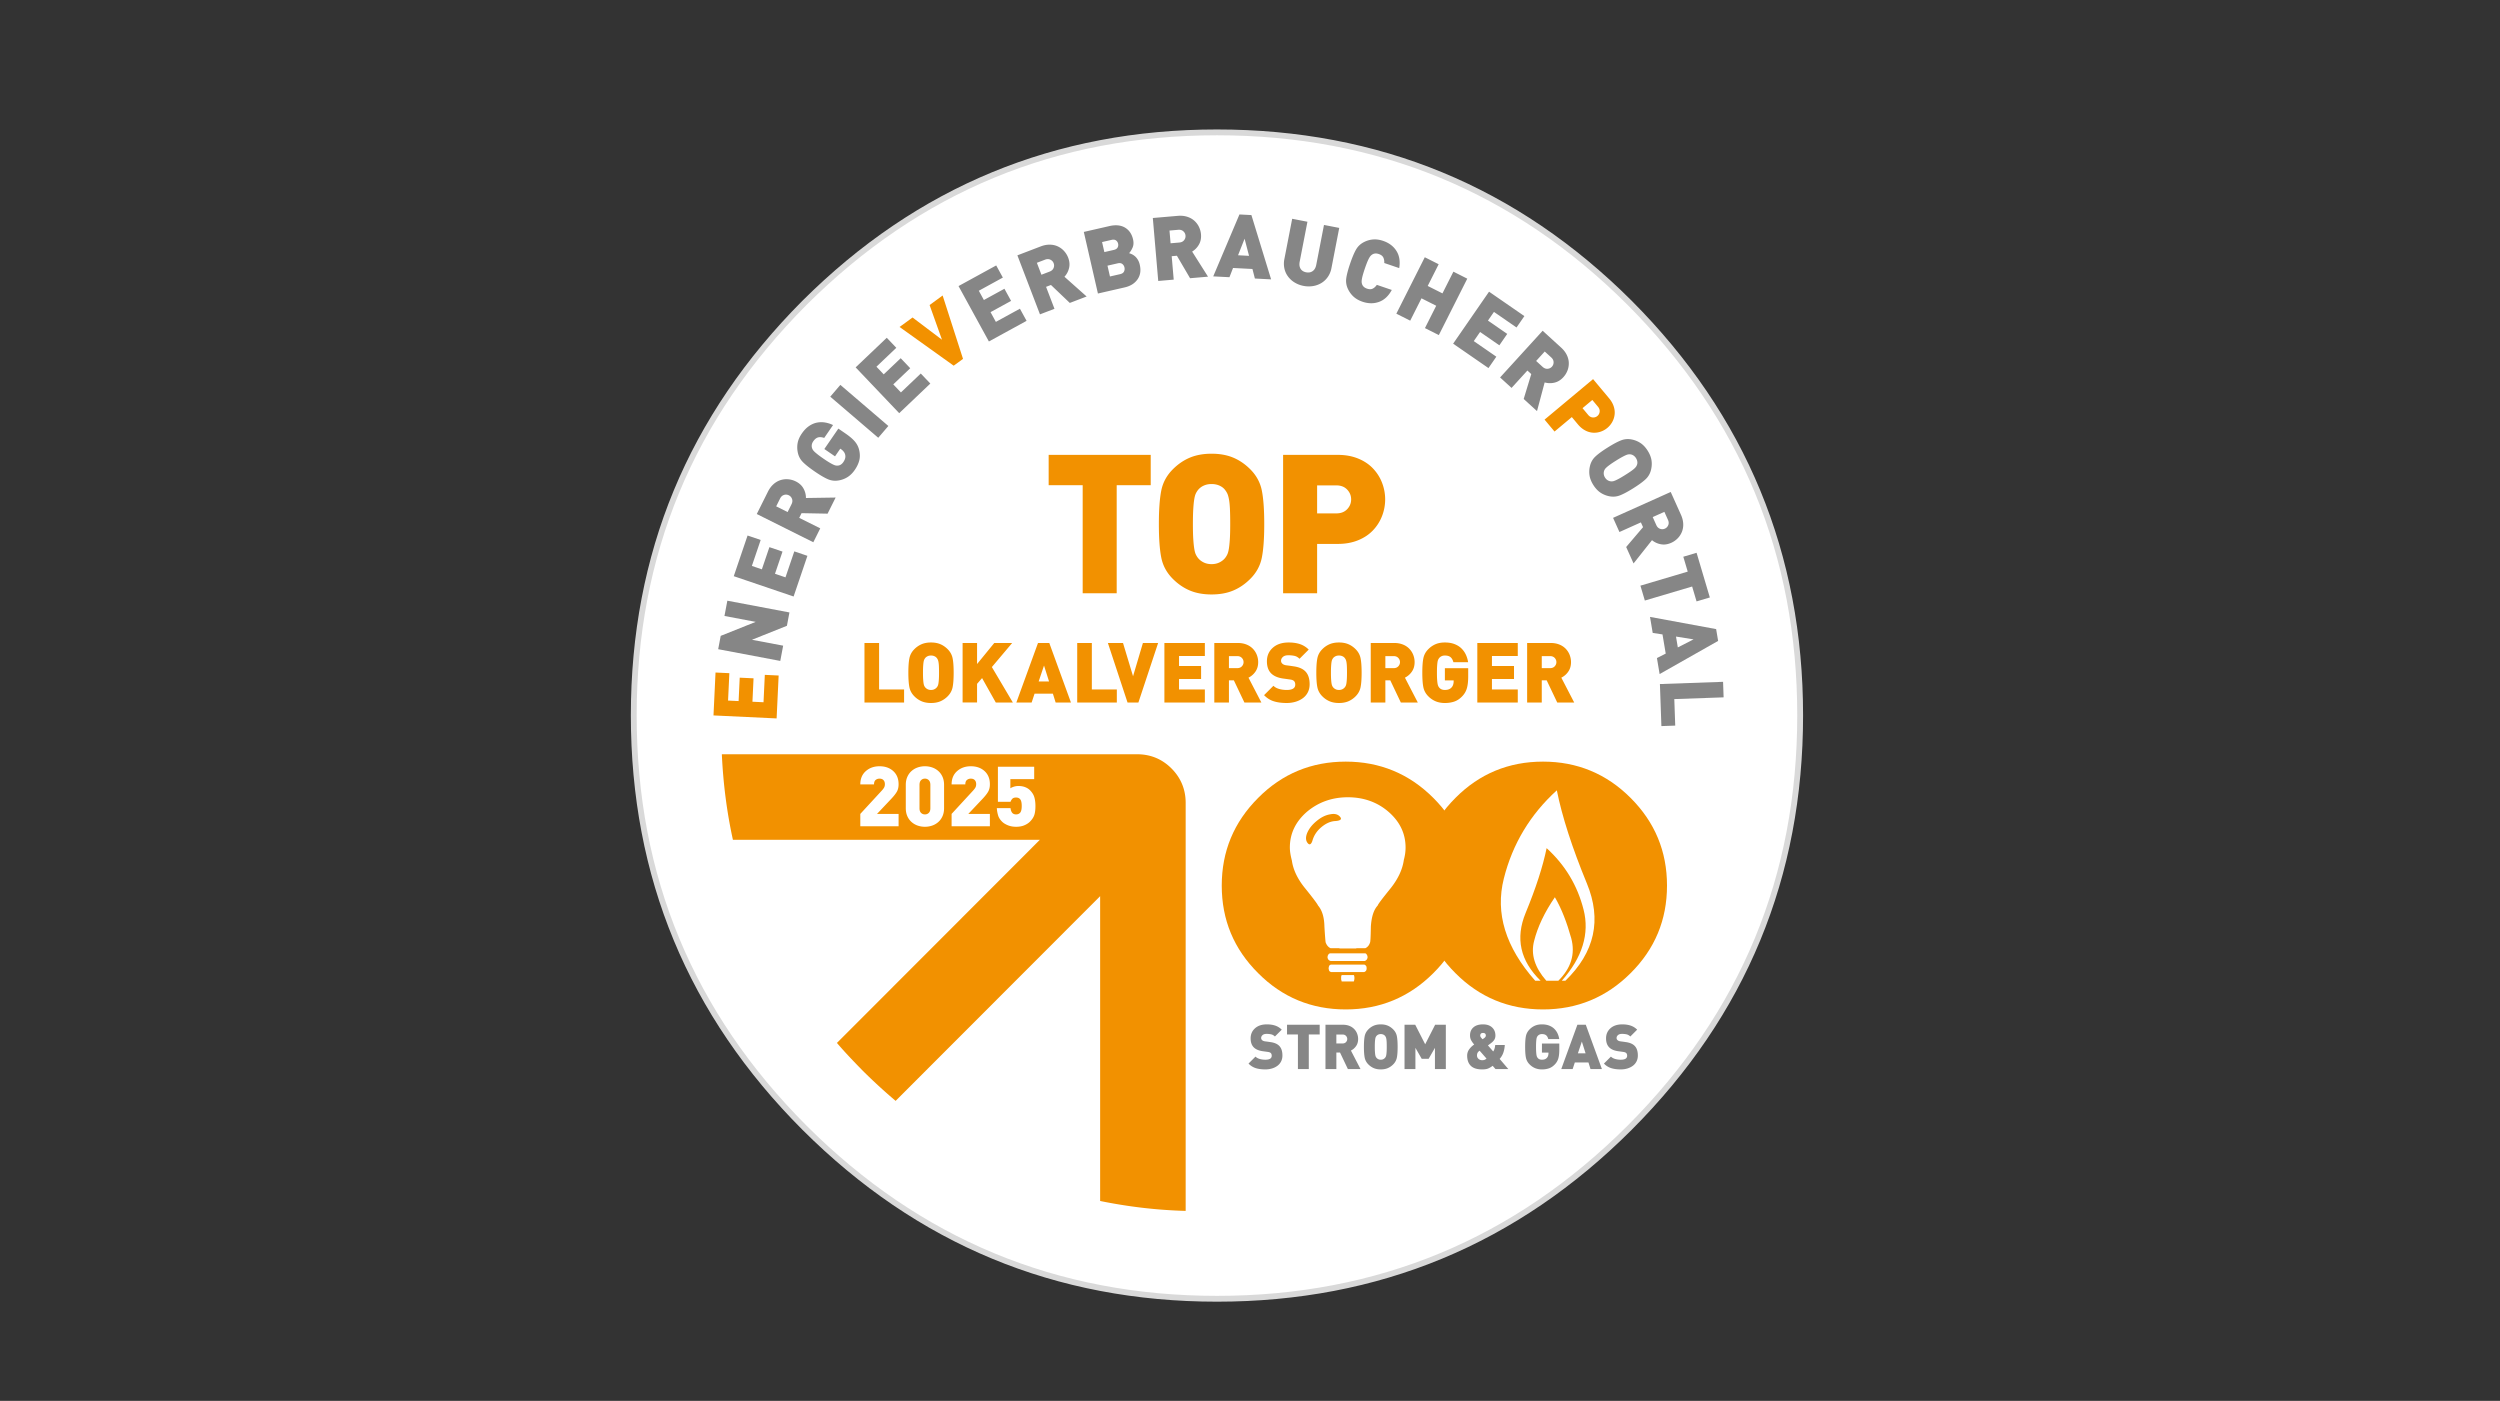 <?xml version="1.0" encoding="UTF-8"?>
<svg xmlns="http://www.w3.org/2000/svg" data-name="Ebene 1" viewBox="0 0 580 325">
  <rect x="0" y="0" width="580" height="325" fill="#333333" stroke="none"/>
  <path fill="#fff" d="M378.084 70.264c-26.428-26.383-58.36-39.553-95.748-39.553-37.343 0-69.228 13.17-95.702 39.553-26.384 26.474-39.6 58.36-39.6 95.703 0 37.388 13.216 69.23 39.6 95.657 26.474 26.43 58.359 39.69 95.702 39.69 37.389 0 69.32-13.26 95.748-39.69 26.384-26.428 39.553-58.269 39.553-95.657 0-37.343-13.17-69.229-39.553-95.703"></path>
  <path fill="none" stroke="#d9d9d9" stroke-linecap="round" stroke-linejoin="round" stroke-width="1.353" d="M378.084 70.264c-26.428-26.383-58.36-39.553-95.748-39.553-37.343 0-69.228 13.17-95.702 39.553-26.384 26.474-39.6 58.36-39.6 95.703 0 37.388 13.216 69.23 39.6 95.657 26.474 26.43 58.359 39.69 95.702 39.69 37.389 0 69.32-13.26 95.748-39.69 26.384-26.428 39.553-58.269 39.553-95.657 0-37.343-13.17-69.229-39.553-95.703"></path>
  <path fill="#f29100" d="M167.466 174.987c.316 6.855 1.173 13.485 2.57 19.844h71.214l-47.085 47.13c1.85 2.166 3.834 4.238 5.864 6.314a127.188 127.188 0 0 0 7.757 7.127l47.446-47.492v70.718c6.404 1.308 13.033 2.12 19.843 2.3v-94.666c0-3.068-1.082-5.772-3.292-7.983-2.164-2.164-4.826-3.292-7.983-3.292h-96.334ZM200.557 162.98v-13.808h3.394v10.783h5.799v3.025h-9.193Zm20.45-3.549c-.162.802-.546 1.506-1.154 2.114a5.275 5.275 0 0 1-1.706 1.164c-.62.258-1.338.387-2.153.387s-1.532-.129-2.153-.387a5.271 5.271 0 0 1-1.706-1.164c-.608-.608-.993-1.312-1.154-2.114-.162-.801-.243-1.92-.243-3.355s.081-2.553.243-3.355c.161-.801.546-1.506 1.154-2.114a5.283 5.283 0 0 1 1.706-1.163c.621-.259 1.338-.388 2.153-.388s1.532.13 2.153.388c.62.258 1.189.646 1.706 1.163.608.608.992 1.313 1.154 2.114.162.802.243 1.92.243 3.355s-.081 2.554-.243 3.355Zm-3.18-4.877a7.25 7.25 0 0 0-.097-.95 2.582 2.582 0 0 0-.155-.553 1.822 1.822 0 0 0-.223-.369 1.358 1.358 0 0 0-.553-.436 1.91 1.91 0 0 0-.805-.165c-.298 0-.562.055-.795.165-.233.11-.42.255-.563.436-.09.117-.164.24-.223.369-.058.13-.106.31-.145.543-.039.233-.071.55-.097.95-.026.401-.039.912-.039 1.532s.013 1.125.039 1.513c.026.388.058.701.097.94.039.24.087.424.145.553a1.621 1.621 0 0 0 .785.814c.234.117.498.175.796.175.297 0 .562-.058.795-.174a1.618 1.618 0 0 0 .786-.815c.058-.129.106-.31.145-.543.039-.233.07-.546.097-.94.026-.395.039-.902.039-1.523s-.01-1.128-.03-1.522ZM231.022 162.98l-3.18-5.663-1.164 1.338v4.325h-3.355v-13.808h3.355v4.887l3.995-4.887h4.15l-4.712 5.585 4.868 8.223h-3.957Zm13.886 0-.64-2.056h-4.247l-.68 2.056h-3.548l5.023-13.808h2.618l5.023 13.808h-3.55Zm-2.696-8.572-1.241 3.685h2.405l-1.164-3.685ZM249.913 162.98v-13.808h3.393v10.783h5.799v3.025h-9.192Zm14.195 0h-2.521l-4.557-13.808h3.51l2.327 7.719 2.288-7.719h3.53l-4.577 13.808ZM270.14 162.98v-13.808h9.387v3.026h-5.993v2.307h5.12v3.026h-5.12v2.424h5.993v3.025h-9.386Zm18.56 0-2.444-5.14h-1.144v5.14h-3.394v-13.808h5.469c.737 0 1.403.12 1.997.359a4.2 4.2 0 0 1 1.494.989c.4.42.704.899.911 1.435.207.537.31 1.09.31 1.658 0 .867-.216 1.607-.65 2.22a4.209 4.209 0 0 1-1.6 1.387l2.987 5.76H288.7Zm-.592-10.346c-.265-.278-.624-.417-1.076-.417h-1.92v2.792h1.92c.452 0 .811-.138 1.076-.416.265-.278.398-.605.398-.98s-.133-.701-.398-.98ZM303.427 160.595a3.83 3.83 0 0 1-1.144 1.367c-.492.368-1.06.65-1.707.844a7.189 7.189 0 0 1-2.075.29c-1.138 0-2.13-.132-2.977-.397s-1.6-.74-2.259-1.425l2.172-2.173c.336.337.779.582 1.329.737.549.156 1.134.233 1.755.233 1.318 0 1.978-.414 1.978-1.241 0-.35-.091-.62-.272-.815-.194-.193-.498-.316-.911-.368l-.815-.116-.853-.117c-1.229-.18-2.153-.588-2.773-1.222-.634-.659-.95-1.583-.95-2.773 0-1.28.455-2.327 1.367-3.141.911-.815 2.136-1.222 3.675-1.222 1.008 0 1.89.13 2.647.388a5.18 5.18 0 0 1 2.007 1.26l-2.133 2.133c-.35-.349-.73-.572-1.144-.669a6.533 6.533 0 0 0-1.474-.145c-.543 0-.957.13-1.242.388-.284.259-.426.556-.426.892 0 .246.09.459.271.64.22.22.537.356.95.407l.757.097.911.136c1.216.168 2.12.55 2.715 1.144.686.672 1.028 1.68 1.028 3.025 0 .686-.135 1.3-.407 1.843Zm12.227-1.164c-.162.802-.546 1.506-1.154 2.114a5.275 5.275 0 0 1-1.706 1.164c-.62.258-1.338.387-2.153.387s-1.532-.129-2.153-.387a5.271 5.271 0 0 1-1.706-1.164c-.608-.608-.993-1.312-1.154-2.114-.162-.801-.243-1.92-.243-3.355s.081-2.553.243-3.355c.161-.801.546-1.506 1.154-2.114a5.283 5.283 0 0 1 1.706-1.163c.621-.259 1.338-.388 2.153-.388s1.532.13 2.153.388c.62.258 1.189.646 1.706 1.163.608.608.992 1.313 1.154 2.114.162.802.243 1.92.243 3.355s-.081 2.554-.243 3.355Zm-3.18-4.877a7.25 7.25 0 0 0-.097-.95 2.582 2.582 0 0 0-.155-.553 1.822 1.822 0 0 0-.223-.369 1.358 1.358 0 0 0-.553-.436 1.91 1.91 0 0 0-.805-.165c-.298 0-.562.055-.795.165-.233.11-.42.255-.563.436-.09.117-.164.24-.223.369-.058.13-.106.31-.145.543-.039.233-.071.55-.097.95-.026.401-.039.912-.039 1.532s.013 1.125.039 1.513c.026.388.058.701.097.94.039.24.087.424.145.553a1.621 1.621 0 0 0 .785.814c.234.117.498.175.796.175.297 0 .562-.058.795-.174a1.618 1.618 0 0 0 .786-.815c.058-.129.106-.31.145-.543.039-.233.07-.546.097-.94.026-.395.039-.902.039-1.523s-.01-1.128-.03-1.522Zm12.518 8.426-2.444-5.14h-1.144v5.14h-3.394v-13.808h5.47c.736 0 1.402.12 1.997.359a4.2 4.2 0 0 1 1.493.989c.4.42.705.899.911 1.435.207.537.31 1.09.31 1.658 0 .867-.216 1.607-.649 2.22a4.209 4.209 0 0 1-1.6 1.387l2.987 5.76h-3.937Zm-.592-10.346c-.265-.278-.624-.417-1.076-.417h-1.92v2.792h1.92c.452 0 .811-.138 1.076-.416.265-.278.398-.605.398-.98s-.133-.701-.398-.98Zm15.912 7.059a4.384 4.384 0 0 1-1.086 1.852c-.556.582-1.16.986-1.813 1.212-.653.226-1.387.34-2.201.34-.789 0-1.497-.13-2.124-.388a5.239 5.239 0 0 1-1.716-1.164c-.608-.608-.992-1.312-1.154-2.114-.162-.801-.242-1.92-.242-3.355s.08-2.553.242-3.355c.162-.801.546-1.506 1.154-2.114a5.314 5.314 0 0 1 1.697-1.163c.614-.259 1.328-.388 2.143-.388.853 0 1.603.126 2.25.378.646.252 1.186.595 1.619 1.028a4.94 4.94 0 0 1 1.018 1.464c.246.543.414 1.112.504 1.707h-3.413c-.142-.53-.365-.922-.669-1.174-.304-.252-.74-.378-1.309-.378-.298 0-.56.055-.785.165-.227.11-.411.255-.553.436-.09.117-.165.24-.223.369a2.29 2.29 0 0 0-.146.543c-.038.233-.07.55-.097.95-.026.401-.038.912-.038 1.532s.012 1.128.038 1.522c.026.395.059.712.097.95.04.24.088.427.146.563.058.136.132.262.223.378.297.388.743.582 1.338.582.672 0 1.176-.18 1.513-.543.18-.18.313-.4.397-.66.084-.258.126-.53.126-.814v-.194h-2.036v-2.831h5.41v1.92c0 1.125-.103 2.04-.31 2.744Zm2.424 3.287v-13.808h9.387v3.026h-5.993v2.307h5.12v3.026h-5.12v2.424h5.993v3.025h-9.387Zm18.54 0-2.444-5.14h-1.144v5.14h-3.394v-13.808h5.47c.736 0 1.402.12 1.997.359a4.2 4.2 0 0 1 1.493.989c.4.42.705.899.912 1.435.206.537.31 1.09.31 1.658 0 .867-.217 1.607-.65 2.22a4.21 4.21 0 0 1-1.6 1.387l2.987 5.76h-3.937Zm-.592-10.346c-.265-.278-.623-.417-1.076-.417h-1.92v2.792h1.92c.453 0 .811-.138 1.076-.416.265-.278.398-.605.398-.98s-.133-.701-.398-.98ZM259.073 112.568v25.075h-7.892v-25.075h-7.893v-7.036h23.678v7.036h-7.893Zm33.667 16.822c-.376 1.865-1.27 3.503-2.683 4.916-1.203 1.203-2.526 2.105-3.97 2.706-1.442.602-3.111.902-5.005.902-1.895 0-3.563-.3-5.006-.902-1.444-.601-2.767-1.503-3.97-2.706-1.413-1.413-2.307-3.051-2.683-4.916-.376-1.864-.564-4.465-.564-7.802 0-3.338.188-5.938.564-7.803.376-1.864 1.27-3.502 2.684-4.916 1.202-1.202 2.525-2.104 3.969-2.706 1.443-.6 3.111-.902 5.006-.902 1.894 0 3.563.301 5.006.902 1.443.602 2.766 1.504 3.969 2.706 1.413 1.414 2.307 3.052 2.683 4.916.376 1.865.564 4.465.564 7.803 0 3.337-.188 5.938-.564 7.802Zm-7.396-11.343c-.045-.917-.12-1.653-.226-2.21-.106-.556-.225-.984-.36-1.285a4.24 4.24 0 0 0-.52-.857c-.3-.42-.729-.759-1.285-1.015-.556-.255-1.18-.383-1.871-.383-.692 0-1.308.128-1.85.383a3.568 3.568 0 0 0-1.307 1.015c-.211.27-.384.557-.519.857-.135.3-.248.722-.338 1.263s-.166 1.278-.226 2.21c-.06.932-.09 2.12-.09 3.563s.03 2.615.09 3.517c.06.902.136 1.632.226 2.188.09.556.203.985.338 1.285.135.301.308.586.519.857.33.421.766.767 1.308 1.037.54.271 1.157.406 1.849.406.69 0 1.308-.135 1.849-.406s.976-.616 1.308-1.037c.21-.27.383-.556.518-.857.136-.3.248-.721.339-1.263.09-.54.164-1.27.225-2.187.06-.917.09-2.097.09-3.54s-.022-2.623-.067-3.54ZM320.636 119.716a10.013 10.013 0 0 1-2.12 3.337c-.932.978-2.09 1.744-3.473 2.3-1.383.557-2.931.835-4.645.835h-4.826v11.455h-7.892v-32.111h12.718c1.714 0 3.262.278 4.645.834 1.383.557 2.54 1.324 3.473 2.3.932.978 1.639 2.09 2.12 3.338.48 1.248.722 2.533.722 3.856s-.241 2.609-.722 3.856Zm-8.096-6.134c-.616-.646-1.45-.97-2.503-.97h-4.465v6.495h4.465c1.052 0 1.887-.323 2.503-.97.616-.646.925-1.405.925-2.277 0-.872-.309-1.63-.925-2.278ZM180.174 166.674l-14.644-.694.471-9.954 3.209.152-.301 6.355 2.447.116.258-5.43 3.208.152-.257 5.43 2.571.121.301-6.355 3.208.152-.471 9.955z"></path>
  <path fill="#868686" d="m182.565 145.181-8.115 3.245 7.243 1.368-.669 3.541-14.405-2.722.585-3.095 8.115-3.245-7.244-1.368.669-3.541 14.406 2.722-.585 3.095zM184.116 138.389l-13.882-4.713 3.204-9.436 3.041 1.033-2.045 6.024 2.32.788 1.748-5.147 3.041 1.032-1.747 5.147 2.437.828 2.045-6.025 3.042 1.033-3.204 9.436zM192 119.17l-6.04-.116-.543 1.087 4.882 2.437-1.61 3.224-13.116-6.549 2.593-5.195c.35-.7.78-1.275 1.288-1.727a4.458 4.458 0 0 1 1.648-.95 4.576 4.576 0 0 1 1.796-.185 4.86 4.86 0 0 1 1.722.492c.823.41 1.423.968 1.801 1.67a4.47 4.47 0 0 1 .559 2.178l6.887-.106-1.867 3.74Zm-10.108-4.345c-.39.12-.692.395-.907.825l-.91 1.824 2.652 1.324.91-1.824c.215-.43.254-.836.115-1.22a1.458 1.458 0 0 0-.742-.842 1.46 1.46 0 0 0-1.118-.087ZM198.394 102.512c.492.605.815 1.293.968 2.064.175.836.165 1.608-.03 2.315-.194.708-.536 1.418-1.025 2.13-.475.691-1.013 1.233-1.616 1.626a5.563 5.563 0 0 1-2.05.803c-.898.166-1.745.08-2.544-.261-.799-.34-1.826-.942-3.082-1.805-1.256-.863-2.186-1.605-2.79-2.229-.605-.623-.99-1.383-1.157-2.28a5.642 5.642 0 0 1 .002-2.185c.143-.693.46-1.396.949-2.109.513-.746 1.074-1.327 1.683-1.741.61-.414 1.234-.68 1.873-.8a5.248 5.248 0 0 1 1.893-.01 6.906 6.906 0 0 1 1.797.584l-2.052 2.987c-.55-.193-1.026-.233-1.429-.12-.403.115-.776.421-1.118.919-.178.26-.288.523-.327.786-.04.265-.024.513.05.747.047.149.11.288.188.416.078.129.207.28.387.454.18.174.439.393.774.656.335.264.774.582 1.317.955.543.373.995.667 1.356.881.36.215.657.377.89.486.233.11.426.18.58.211.153.031.308.042.464.032.518-.027.956-.3 1.314-.82.404-.59.549-1.14.434-1.651a1.73 1.73 0 0 0-.338-.744 2.78 2.78 0 0 0-.637-.6l-.17-.117-1.224 1.782-2.478-1.702 3.253-4.735 1.68 1.154c.984.676 1.723 1.317 2.215 1.921ZM203.755 101.563l-11.136-9.533 2.343-2.738 11.137 9.534-2.344 2.737zM208.615 95.853l-10.105-10.62 7.219-6.87 2.214 2.327-4.609 4.386 1.689 1.775 3.938-3.747 2.214 2.327-3.938 3.747 1.774 1.864 4.609-4.385 2.215 2.327-7.22 6.869z"></path>
  <path fill="#f29100" d="m223.419 83.259-2.161 1.58-12.557-8.98 3.009-2.2 6.83 5.158-2.874-8.049 3.025-2.212 4.728 14.703z"></path>
  <path fill="#868686" d="m229.424 79.225-7.045-12.856 8.74-4.789 1.543 2.817-5.579 3.057 1.177 2.149 4.767-2.612 1.544 2.817-4.767 2.612 1.236 2.257 5.58-3.057 1.544 2.817-8.74 4.788zM248.195 70.281l-4.373-4.168-1.135.434 1.95 5.096-3.364 1.288-5.241-13.691 5.423-2.076c.73-.28 1.436-.414 2.116-.402.68.011 1.3.15 1.857.414.556.264 1.04.623 1.448 1.077.409.453.721.962.937 1.526.329.859.395 1.675.199 2.448a4.47 4.47 0 0 1-1.06 1.983l5.147 4.577-3.904 1.494Zm-4.513-10.034c-.368-.175-.777-.177-1.226-.005l-1.903.729 1.06 2.769 1.903-.729c.449-.172.752-.445.91-.822.157-.376.164-.75.022-1.122a1.46 1.46 0 0 0-.766-.82ZM263.897 64.824c-.66.932-1.645 1.549-2.956 1.85l-6.221 1.425-3.276-14.29 5.921-1.356c1.458-.334 2.668-.217 3.63.35.96.57 1.585 1.483 1.873 2.74.163.71.13 1.333-.099 1.871s-.501.978-.818 1.318c.245.085.474.176.687.275.213.1.437.249.673.448.236.2.454.463.656.79s.356.724.464 1.193c.303 1.324.125 2.453-.534 3.386Zm-4.99-9.05c-.252-.18-.6-.22-1.04-.12l-2.188.502.533 2.328 2.188-.502c.442-.1.737-.288.885-.562.149-.273.186-.57.113-.891a1.232 1.232 0 0 0-.49-.754Zm1.452 5.456c-.263-.193-.615-.24-1.056-.138l-2.368.543.575 2.508 2.368-.542c.441-.101.737-.3.888-.595a1.38 1.38 0 0 0 .106-.964 1.342 1.342 0 0 0-.513-.812ZM276.096 64.547l-3.053-5.214-1.21.104.468 5.437-3.59.309-1.257-14.607 5.785-.498c.78-.067 1.495-.001 2.146.198.65.199 1.207.502 1.67.91.461.408.827.887 1.094 1.435a4.86 4.86 0 0 1 .48 1.726c.078.916-.083 1.72-.486 2.408a4.468 4.468 0 0 1-1.566 1.613l3.684 5.82-4.165.36Zm-1.567-10.891c-.306-.27-.698-.384-1.177-.343l-2.031.175.254 2.954 2.031-.175c.479-.041.846-.22 1.1-.539.256-.318.366-.675.332-1.072a1.46 1.46 0 0 0-.51-1ZM291.134 64.617l-.566-2.214-4.503-.233-.832 2.143-3.763-.194 6.081-14.367 2.776.143 4.57 14.917-3.763-.195Zm-2.389-9.236-1.517 3.839 2.55.132-1.033-3.971ZM308.058 64.243a4.922 4.922 0 0 1-1.502 1.419 5.368 5.368 0 0 1-1.962.71 6.25 6.25 0 0 1-2.183-.046 6.162 6.162 0 0 1-2.032-.771 5.387 5.387 0 0 1-1.545-1.39 4.802 4.802 0 0 1-.853-1.875 5.371 5.371 0 0 1-.005-2.193l1.811-9.34 3.538.687-1.796 9.258c-.128.66-.06 1.208.206 1.644.265.436.694.712 1.287.827.593.115 1.1.021 1.523-.282.422-.302.697-.784.825-1.444l1.795-9.259 3.538.686-1.81 9.34a5.263 5.263 0 0 1-.835 2.03ZM319.951 70.03c-1.21.444-2.496.433-3.86-.032-.793-.27-1.46-.642-2.002-1.117a5.566 5.566 0 0 1-1.327-1.757c-.403-.818-.548-1.658-.436-2.52.112-.86.414-2.012.905-3.454.491-1.442.955-2.539 1.392-3.289.437-.75 1.065-1.327 1.884-1.73a5.576 5.576 0 0 1 2.123-.581c.719-.046 1.474.067 2.267.337 1.364.464 2.39 1.242 3.078 2.331.687 1.09.902 2.418.644 3.983l-3.469-1.182c.025-.499-.05-.927-.226-1.284s-.524-.624-1.043-.801c-.598-.204-1.113-.161-1.544.127-.131.086-.249.187-.354.303-.105.117-.22.284-.345.503-.125.218-.27.528-.436.928-.165.4-.352.906-.56 1.517a25.55 25.55 0 0 0-.479 1.533 8.675 8.675 0 0 0-.221 1.002 2.96 2.96 0 0 0-.037.618c.012.156.044.308.095.456.166.492.548.84 1.146 1.043.52.177.958.178 1.315.002.357-.175.678-.468.963-.879l3.47 1.182c-.752 1.397-1.733 2.318-2.943 2.761ZM330.589 76.118l2.614-5.185-3.419-1.724-2.614 5.185-3.218-1.622 6.6-13.091 3.217 1.622-2.539 5.038 3.419 1.724 2.54-5.038 3.218 1.622-6.6 13.091-3.218-1.622zM337.126 79.732l8.333-12.061 8.199 5.665-1.826 2.642-5.234-3.616-1.393 2.015 4.472 3.09-1.826 2.643-4.472-3.09-1.463 2.117 5.234 3.617-1.826 2.643-8.198-5.665zM353.496 92.563l1.758-5.78-.897-.819-3.676 4.033-2.663-2.427 9.875-10.835 4.291 3.911c.579.527 1.015 1.097 1.311 1.71.296.613.45 1.228.465 1.844.013.616-.09 1.21-.311 1.778a4.859 4.859 0 0 1-.943 1.523c-.62.68-1.319 1.106-2.098 1.278a4.47 4.47 0 0 1-2.247-.056l-1.775 6.655-3.09-2.815Zm6.936-8.542c-.01-.408-.192-.773-.547-1.097l-1.506-1.373-1.997 2.191 1.506 1.374c.355.323.736.47 1.143.442.406-.029.744-.19 1.012-.484a1.46 1.46 0 0 0 .389-1.053Z"></path>
  <path fill="#f29100" d="M371.34 100.15a4.57 4.57 0 0 1-1.79.234 4.45 4.45 0 0 1-1.821-.544c-.6-.322-1.15-.783-1.652-1.383l-1.412-1.692-4.015 3.353-2.31-2.766 11.254-9.397 3.721 4.457c.502.6.857 1.225 1.067 1.872.21.648.28 1.278.21 1.89a4.578 4.578 0 0 1-.549 1.72 4.861 4.861 0 0 1-2.702 2.256Zm-.219-4.631c.046-.406-.085-.793-.393-1.161l-1.306-1.565-2.276 1.9 1.307 1.565c.307.369.665.567 1.072.594.407.026.763-.088 1.069-.343a1.46 1.46 0 0 0 .527-.99Z"></path>
  <path fill="#868686" d="M375.773 114.947c-.813.307-1.663.359-2.553.155a5.602 5.602 0 0 1-2.01-.878c-.582-.412-1.104-.984-1.563-1.716s-.749-1.451-.867-2.155a5.602 5.602 0 0 1 .083-2.192c.204-.89.62-1.633 1.25-2.23.63-.598 1.59-1.302 2.88-2.112 1.29-.81 2.342-1.37 3.154-1.676.812-.307 1.662-.36 2.552-.156a5.61 5.61 0 0 1 2.01.878c.583.412 1.104.984 1.564 1.717.46.732.748 1.45.866 2.155.118.704.09 1.434-.083 2.191-.204.89-.62 1.633-1.25 2.231-.63.598-1.59 1.302-2.88 2.112-1.29.81-2.342 1.368-3.153 1.676Zm2.59-5.614c.344-.24.61-.448.8-.623a2.74 2.74 0 0 0 .41-.452c.083-.125.151-.261.205-.408.09-.219.116-.467.08-.744a2.028 2.028 0 0 0-.306-.816 1.957 1.957 0 0 0-.597-.622 1.63 1.63 0 0 0-.71-.26 1.922 1.922 0 0 0-.457.008c-.15.02-.34.079-.57.175-.232.097-.535.247-.91.45-.375.202-.841.48-1.4.83-.557.35-1.003.646-1.338.888-.334.242-.598.449-.79.618-.194.17-.332.318-.416.443a1.722 1.722 0 0 0-.29 1.166c.028.275.125.546.293.814.168.267.37.473.606.616a1.734 1.734 0 0 0 1.176.247c.149-.02.34-.08.57-.176.231-.096.531-.244.9-.444.37-.199.834-.474 1.392-.824.558-.35 1.008-.646 1.352-.886ZM377.271 126.904l3.914-4.602-.498-1.108-4.977 2.235-1.476-3.287 13.373-6.006 2.379 5.296c.32.714.494 1.41.521 2.09a4.458 4.458 0 0 1-.308 1.877 4.575 4.575 0 0 1-.993 1.507 4.86 4.86 0 0 1-1.471 1.022c-.84.377-1.65.49-2.433.337a4.469 4.469 0 0 1-2.04-.946l-4.278 5.398-1.713-3.813Zm9.763-5.074c.154-.377.132-.785-.064-1.224l-.836-1.859-2.704 1.215.835 1.86c.197.438.487.725.872.86.384.136.758.123 1.121-.04.363-.164.622-.434.776-.812ZM392.577 136.071l-10.974 3.257-1.025-3.454 10.974-3.258-1.025-3.454 3.079-.914 3.076 10.363-3.08.914-1.025-3.454zM384.407 152.665l2.04-1.032-.747-4.447-2.272-.349-.625-3.716 15.342 2.83.46 2.74-13.573 7.69-.625-3.716Zm8.501-4.331-4.077-.651.424 2.518 3.653-1.867ZM385.101 158.698l14.652-.515.126 3.601-11.441.402.216 6.153-3.21.113-.343-9.754z"></path>
  <path fill="#f29100" d="M378.296 185.109c-5.61-5.61-12.404-8.413-20.314-8.413-7.947 0-14.742 2.803-20.316 8.413-5.645 5.645-8.45 12.404-8.45 20.351 0 7.946 2.805 14.705 8.45 20.315 5.574 5.609 12.369 8.414 20.316 8.414 7.91 0 14.705-2.805 20.314-8.414 5.645-5.61 8.45-12.37 8.45-20.315 0-7.947-2.805-14.706-8.45-20.351"></path>
  <path fill="#868686" d="M297.22 246.242a2.85 2.85 0 0 1-.852 1.017 4.024 4.024 0 0 1-1.27.628 5.349 5.349 0 0 1-1.544.217c-.847 0-1.586-.099-2.216-.296a3.946 3.946 0 0 1-1.681-1.061l1.616-1.616c.25.25.58.433.989.548.409.115.844.173 1.306.173.981 0 1.472-.308 1.472-.924 0-.26-.067-.461-.202-.606-.144-.144-.37-.235-.678-.274l-.606-.086-.635-.087c-.915-.135-1.602-.438-2.064-.91-.472-.49-.707-1.178-.707-2.063 0-.953.339-1.732 1.017-2.338s1.59-.91 2.735-.91c.75 0 1.407.097 1.97.29.563.192 1.06.504 1.494.937l-1.588 1.588a1.774 1.774 0 0 0-.851-.498 4.86 4.86 0 0 0-1.097-.108c-.404 0-.712.096-.924.288-.212.193-.317.414-.317.664a.65.65 0 0 0 .202.477c.163.163.399.264.707.303l.563.072.678.1c.904.126 1.578.41 2.02.852.51.5.765 1.251.765 2.252 0 .51-.1.967-.303 1.37Zm6.421-6.25v8.025h-2.525v-8.024h-2.526v-2.252h7.577v2.252h-2.526ZM312.705 248.017l-1.818-3.824h-.852v3.824h-2.525v-10.276h4.07c.548 0 1.043.09 1.486.267a3.124 3.124 0 0 1 1.79 1.804c.153.4.23.811.23 1.234 0 .645-.16 1.196-.483 1.653-.322.457-.72.8-1.19 1.032l2.222 4.286h-2.93Zm-.44-7.7c-.197-.206-.464-.31-.8-.31h-1.43v2.078h1.43c.336 0 .603-.103.8-.31.197-.207.296-.45.296-.729 0-.279-.099-.522-.296-.729Zm11.805 5.059a3.038 3.038 0 0 1-.858 1.573 3.926 3.926 0 0 1-1.27.866c-.462.193-.996.289-1.602.289s-1.14-.096-1.602-.29a3.922 3.922 0 0 1-1.27-.865 3.034 3.034 0 0 1-.859-1.573c-.12-.597-.18-1.429-.18-2.497 0-1.068.06-1.9.18-2.497.12-.596.406-1.12.859-1.573a3.933 3.933 0 0 1 1.27-.866c.462-.192.996-.288 1.602-.288s1.14.096 1.602.288c.462.193.885.482 1.27.866.452.453.738.977.858 1.573.12.597.18 1.43.18 2.497 0 1.068-.06 1.9-.18 2.497Zm-2.366-3.63a5.4 5.4 0 0 0-.073-.707 1.924 1.924 0 0 0-.115-.411 1.356 1.356 0 0 0-.166-.274 1.011 1.011 0 0 0-.411-.325 1.422 1.422 0 0 0-.6-.123c-.22 0-.418.041-.59.123-.174.082-.314.19-.42.325a1.34 1.34 0 0 0-.165.274c-.044.096-.08.23-.109.404a7.42 7.42 0 0 0-.072.707c-.02.298-.029.678-.029 1.14 0 .462.01.837.03 1.126.018.289.042.522.071.7.03.178.065.315.109.411a1.207 1.207 0 0 0 .584.606c.173.087.37.13.592.13.221 0 .418-.043.591-.13a1.215 1.215 0 0 0 .585-.606c.043-.096.08-.23.108-.404a7.49 7.49 0 0 0 .072-.7c.02-.293.03-.671.03-1.133 0-.462-.008-.84-.022-1.133ZM332.907 248.017v-4.921l-1.457 2.54h-1.617l-1.457-2.54v4.921h-2.526v-10.276h2.482l2.31 4.532 2.309-4.532h2.482v10.276h-2.526Zm13.335-.707c-.346.26-.685.457-1.017.592-.332.134-.787.202-1.364.202-1.183 0-2.059-.277-2.627-.83-.567-.553-.851-1.345-.851-2.374 0-.54.159-1.027.476-1.465a4.425 4.425 0 0 1 1.155-1.104c-.28-.318-.51-.64-.693-.967-.183-.327-.274-.712-.274-1.155 0-.78.262-1.4.786-1.862.525-.461 1.268-.692 2.23-.692.895 0 1.597.238 2.107.714.51.476.765 1.1.765 1.87 0 .374-.084.699-.252.973-.169.274-.421.537-.758.787l-.325.245c-.14.106-.272.202-.397.289l1.213 1.4c.134-.154.24-.368.317-.643.077-.274.13-.555.159-.844h2.222c-.048.693-.168 1.302-.36 1.826a4.225 4.225 0 0 1-.838 1.393l2.007 2.352h-2.973l-.65-.75-.058.043Zm-2.179-7.664c-.23 0-.397.056-.498.166-.1.111-.151.263-.151.455 0 .125.052.257.158.397.106.14.226.276.361.411l.03.029c.037-.029.095-.07.172-.123a5.69 5.69 0 0 0 .174-.122c.269-.193.404-.395.404-.606 0-.405-.217-.607-.65-.607Zm-.794 4.114c-.23.163-.39.33-.476.497-.086.169-.13.378-.13.628 0 .308.118.566.354.772.235.207.517.31.844.31.24 0 .435-.033.585-.1.149-.068.29-.16.425-.275l-1.602-1.832Zm18.257 1.81a3.264 3.264 0 0 1-.808 1.379c-.414.433-.864.734-1.35.902a4.989 4.989 0 0 1-1.638.253 4.108 4.108 0 0 1-1.58-.29 3.899 3.899 0 0 1-1.277-.865 3.034 3.034 0 0 1-.86-1.573c-.12-.597-.18-1.429-.18-2.497 0-1.068.06-1.9.18-2.497.121-.596.407-1.12.86-1.573a3.957 3.957 0 0 1 1.262-.866c.457-.192.989-.288 1.595-.288.635 0 1.193.093 1.674.281.481.188.883.443 1.205.765.323.323.575.686.758 1.09.183.404.308.827.375 1.27h-2.54c-.106-.395-.272-.686-.498-.873-.226-.188-.55-.282-.974-.282-.221 0-.416.041-.584.123-.169.082-.306.19-.412.325a1.342 1.342 0 0 0-.166.274c-.043.096-.08.23-.108.404s-.053.409-.072.707c-.02.298-.029.678-.029 1.14 0 .462.01.84.029 1.133.02.294.043.53.072.707.029.178.065.318.108.419.044.1.099.195.166.281.221.289.553.433.996.433.5 0 .875-.134 1.126-.404.134-.135.233-.298.296-.49.062-.193.093-.395.093-.607v-.144h-1.515V242.1h4.027v1.429c0 .837-.077 1.517-.231 2.042ZM368.998 248.017l-.476-1.53h-3.161l-.505 1.53h-2.641l3.738-10.276h1.948l3.738 10.276h-2.641Zm-2.006-6.379-.924 2.742h1.79l-.866-2.742Zm12.686 4.604a2.85 2.85 0 0 1-.852 1.017c-.366.275-.789.484-1.27.628s-.996.217-1.544.217c-.847 0-1.585-.099-2.215-.296a3.946 3.946 0 0 1-1.682-1.061l1.617-1.616c.25.25.58.433.988.548.41.115.845.173 1.306.173.982 0 1.472-.308 1.472-.924 0-.26-.067-.461-.202-.606-.144-.144-.37-.235-.678-.274l-.606-.086-.635-.087c-.914-.135-1.602-.438-2.064-.91-.471-.49-.707-1.178-.707-2.063 0-.953.34-1.732 1.017-2.338s1.59-.91 2.735-.91c.75 0 1.407.097 1.97.29.563.192 1.061.504 1.494.937l-1.588 1.588a1.774 1.774 0 0 0-.851-.498 4.86 4.86 0 0 0-1.097-.108c-.404 0-.712.096-.923.288-.212.193-.318.414-.318.664a.65.65 0 0 0 .202.477c.164.163.4.264.707.303l.563.072.678.1c.905.126 1.578.41 2.021.852.51.5.765 1.251.765 2.252 0 .51-.101.967-.303 1.37Z"></path>
  <path fill="#fff" d="M368.153 204.954c-3.417-8.292-5.75-15.503-6.969-21.6-6.133 5.574-10.278 12.403-12.3 20.486-2.019 8.013.383 15.885 7.282 23.691h1.254c-4.738-4.634-5.888-9.86-3.483-15.712 2.404-5.82 4.006-10.801 4.877-15.051 4.286 3.9 7.144 8.64 8.57 14.249 1.43 5.576-.276 11.114-5.051 16.514h.835c6.831-6.62 8.469-14.146 4.985-22.577"></path>
  <path fill="#fff" d="M355.923 218.262c-.836 3.136.14 6.203 2.822 9.27h2.787c2.961-2.928 3.97-6.202 2.995-9.86-1.009-3.624-2.228-6.83-3.796-9.512-2.44 3.554-4.008 6.934-4.808 10.102"></path>
  <path fill="#f29100" d="M332.525 185.109c-5.61-5.61-12.406-8.413-20.316-8.413-7.945 0-14.742 2.803-20.314 8.413-5.645 5.647-8.45 12.406-8.45 20.351 0 7.947 2.805 14.707 8.45 20.315 5.572 5.609 12.37 8.414 20.314 8.414 7.91 0 14.705-2.805 20.316-8.414 5.646-5.608 8.448-12.368 8.448-20.315 0-7.945-2.802-14.704-8.448-20.351"></path>
  <path fill="#fff" d="M316.623 222.95c.144-.036.29-.145.436-.291.145-.217.216-.4.216-.58 0-.217-.071-.472-.216-.653-.108-.182-.219-.254-.436-.254h-7.908c-.22 0-.401.072-.508.254-.146.181-.22.436-.22.654 0 .18.074.362.22.579.144.146.326.255.508.29h7.908ZM316.878 224.038c-.11-.144-.255-.253-.473-.253h-7.51c-.217 0-.4.109-.508.253-.071.18-.144.4-.144.653 0 .108.073.328.144.58.182.147.362.255.508.255h7.51c.145 0 .29-.108.473-.254a.99.99 0 0 0 .181-.581c0-.29-.037-.544-.181-.653M314.012 226.214h-2.686c-.073 0-.109.038-.109.182-.073.072-.073.255-.073.508 0 .255 0 .437.073.508 0 .182.036.29.109.29h2.686c.107 0 .144-.108.144-.29.036-.071.072-.253.072-.508 0-.253-.036-.436-.072-.508 0-.144-.037-.182-.144-.182M309.875 190.478c-1.16.036-2.249.544-3.265 1.38-1.051.87-1.705 1.85-2.067 2.975-.292 1.089-.727 1.306-1.162.762-.47-.58-.508-1.379-.109-2.36.435-1.015 1.162-1.922 2.176-2.757 1.053-.87 2.07-1.379 3.158-1.559 1.052-.217 1.813 0 2.287.581.47.542.143.87-1.018.978m12.3-2.104c-2.576-2.248-5.77-3.41-9.471-3.41-3.7 0-6.892 1.162-9.542 3.41-2.611 2.285-3.916 5.043-3.916 8.237 0 .943.18 1.922.47 3.048.291 2.103 1.307 4.243 3.01 6.348 1.997 2.465 2.977 3.809 3.05 4.062.945 1.09 1.45 2.723 1.488 4.9.143 2.393.253 3.592.289 3.664.217.616.581 1.089 1.125 1.342h2.069v.073h3.917v-.073h2.103c.546-.253.907-.726 1.09-1.342.072-.072.145-1.27.181-3.665.146-2.249.654-3.883 1.597-4.899.035-.253 1.053-1.597 3.048-4.062 1.74-2.213 2.721-4.391 3.01-6.532.255-.905.399-1.885.399-2.864 0-3.194-1.306-5.952-3.917-8.237M199.59 191.697v-2.87l5.004-5.43c.259-.285.44-.53.543-.738.104-.206.155-.452.155-.737 0-.387-.106-.698-.32-.93-.213-.233-.52-.35-.92-.35-.35 0-.65.104-.902.31-.253.208-.379.55-.379 1.029h-3.18c0-1.306.426-2.334 1.28-3.084.853-.75 1.913-1.125 3.18-1.125 1.306 0 2.37.375 3.19 1.125.821.75 1.232 1.765 1.232 3.045 0 .672-.13 1.241-.388 1.706-.259.466-.698 1.028-1.319 1.688l-3.297 3.49h5.004v2.87h-8.882ZM218.666 189.35c-.24.543-.57.999-.99 1.367-.42.369-.895.644-1.424.824-.53.181-1.087.272-1.668.272s-1.138-.09-1.668-.272a4.196 4.196 0 0 1-1.426-.824 3.857 3.857 0 0 1-.989-1.367c-.239-.543-.358-1.157-.358-1.842v-5.43c0-.686.119-1.3.358-1.843.24-.543.57-.999.99-1.367a4.2 4.2 0 0 1 1.425-.824c.53-.181 1.086-.272 1.668-.272s1.137.09 1.668.272c.53.181 1.005.456 1.425.824.42.368.75.824.989 1.367s.359 1.157.359 1.843v5.43c0 .685-.12 1.3-.36 1.842Zm-2.822-7.272c0-.466-.12-.821-.359-1.067a1.208 1.208 0 0 0-.901-.369c-.362 0-.663.124-.902.369-.24.246-.359.601-.359 1.067v5.45c0 .465.12.817.359 1.056.239.24.54.359.902.359.361 0 .662-.12.901-.359.24-.24.36-.591.36-1.057v-5.45Zm4.926 9.619v-2.87l5.004-5.43c.258-.285.439-.53.543-.738.103-.206.155-.452.155-.737 0-.387-.107-.698-.32-.93-.214-.233-.52-.35-.921-.35-.35 0-.65.104-.902.31-.252.208-.378.55-.378 1.029h-3.18c0-1.306.426-2.334 1.28-3.084.852-.75 1.912-1.125 3.18-1.125 1.305 0 2.368.375 3.19 1.125.82.75 1.231 1.765 1.231 3.045 0 .672-.13 1.241-.388 1.706-.258.466-.698 1.028-1.318 1.688l-3.297 3.49h5.003v2.87h-8.882Zm19.19-2.618c-.175.53-.514 1.047-1.018 1.551-.337.336-.773.618-1.31.844-.536.226-1.166.339-1.89.339-.712 0-1.352-.116-1.92-.35-.57-.232-1.022-.516-1.358-.852-.44-.44-.737-.905-.892-1.397a7.776 7.776 0 0 1-.31-1.726h3.18c.052.466.181.824.388 1.077.207.252.51.378.912.378.361 0 .659-.117.892-.35.271-.27.407-.807.407-1.609 0-.724-.11-1.231-.33-1.522-.22-.291-.543-.437-.97-.437-.4 0-.691.094-.872.282a1.97 1.97 0 0 0-.427.707h-2.928v-8.125h8.417v2.87h-5.527v2.133c.167-.129.426-.252.775-.368s.711-.175 1.086-.175c.582 0 1.099.087 1.552.262.452.174.827.41 1.125.708.516.517.86 1.066 1.027 1.648.168.582.252 1.254.252 2.017 0 .866-.087 1.565-.261 2.095Z"></path>
</svg>
